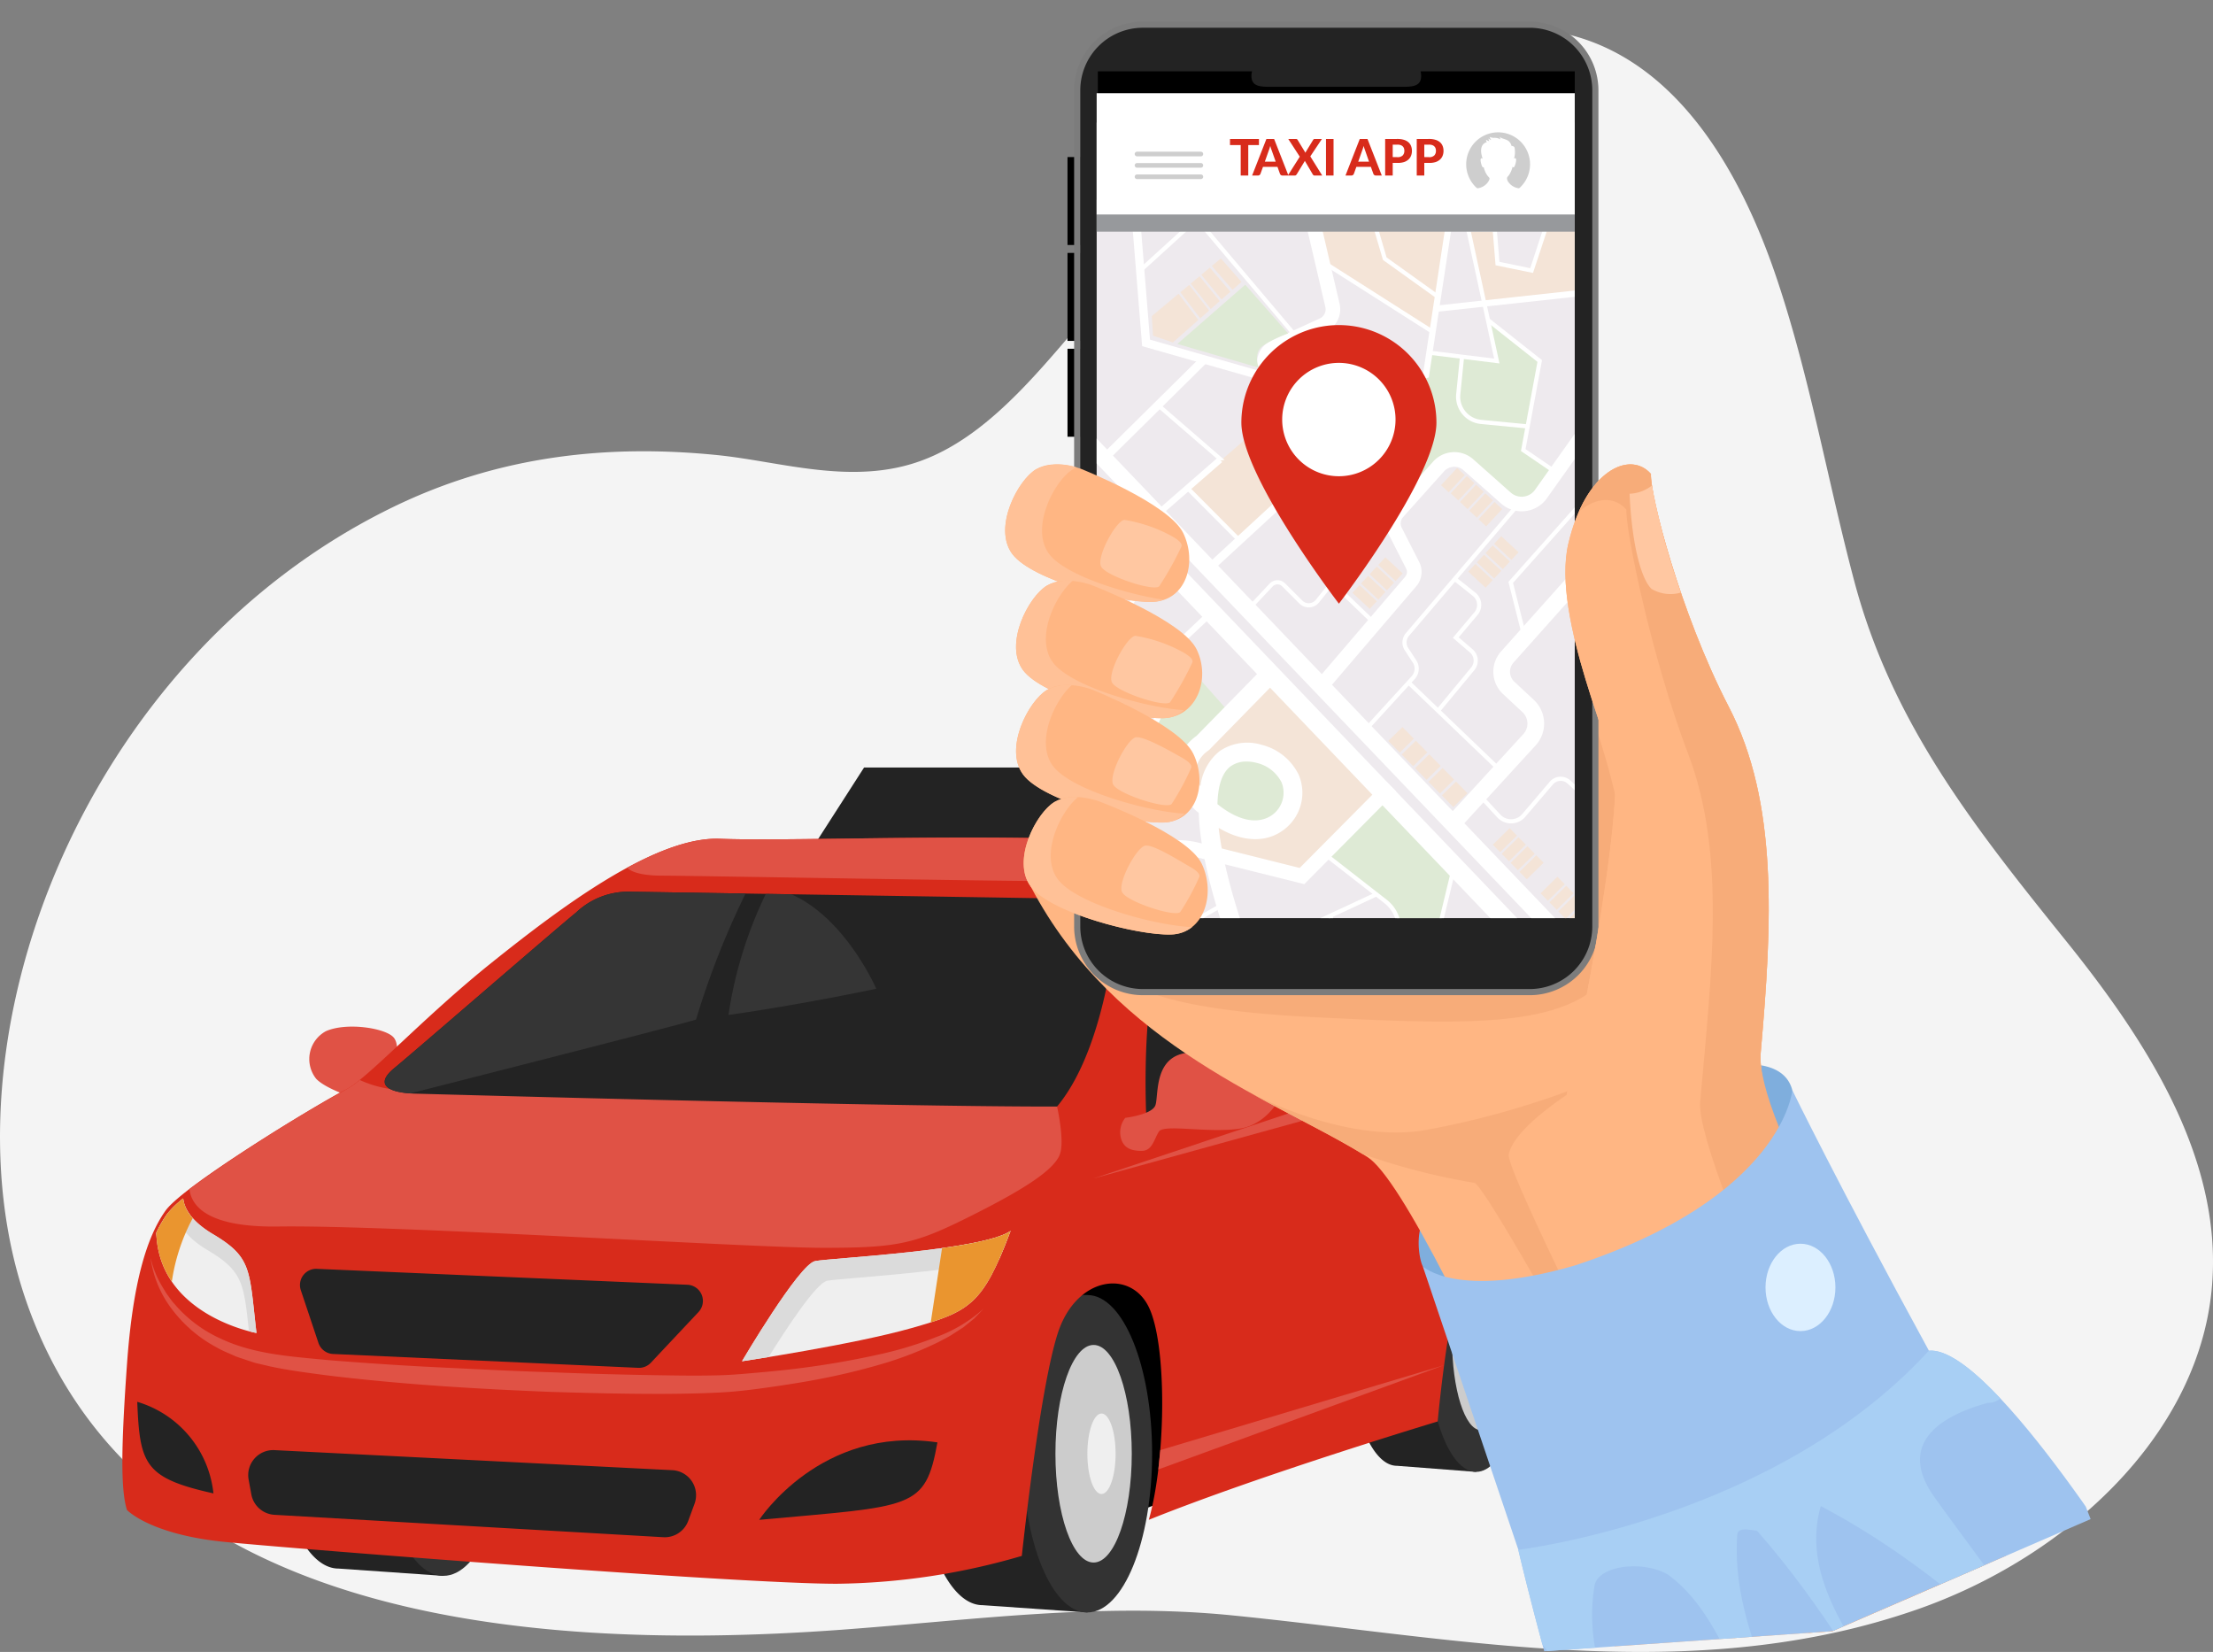 <svg xmlns="http://www.w3.org/2000/svg" xmlns:xlink="http://www.w3.org/1999/xlink" width="175.723" height="131.156" viewBox="0 0 175.723 131.156">
  <rect x="0" y="0" width="175.723" height="131.156" fill="#808080" stroke="none"/>
  <defs>
    <clipPath id="clip-path">
      <path id="Path_121271" data-name="Path 121271" d="M66.832,52.509,55.211,0,4.1.969l3.76,96.192,41.382,33.994L72.9,129.508l20.518-8.9Z" transform="translate(-4.437)" fill="none" stroke="#707070" stroke-width="1"/>
    </clipPath>
    <clipPath id="clip-path-2">
      <rect id="Rectangle_24980" data-name="Rectangle 24980" width="37.963" height="65.496" transform="translate(0 0)" fill="none"/>
    </clipPath>
    <clipPath id="clip-path-3">
      <rect id="Rectangle_25022" data-name="Rectangle 25022" width="37.963" height="63.162" transform="translate(0 0)" fill="none"/>
    </clipPath>
    <clipPath id="clip-path-5">
      <rect id="Rectangle_25025" data-name="Rectangle 25025" width="37.963" height="2.545" fill="none"/>
    </clipPath>
    <linearGradient id="linear-gradient" x1="2.208" y1="62.726" x2="2.2" y2="62.726" gradientUnits="objectBoundingBox">
      <stop offset="0" stop-color="#fff"/>
      <stop offset="1" stop-color="#97999c"/>
    </linearGradient>
  </defs>
  <g id="Group_219853" data-name="Group 219853" transform="translate(-982 -4496.735)">
    <path id="Path_121026" data-name="Path 121026" d="M297.67,1186.428c-15.853,3.481-32.058.22-47.938-1.36-10.455-1.04-20.535.375-31.016,1.144-26.641,1.954-56.2-1.485-64.721-26.109-7.1-20.519,4.379-50.969,29.115-63.017,8.556-4.168,17.268-4.991,25.767-4.135,5.1.514,10.795,2.472,16.293.409,5.8-2.174,10.091-8.214,14.01-12.563,5.836-6.478,12-13.267,19.823-17.644,17.953-10.043,28.628-.251,34.022,15.844,2.622,7.827,4.016,15.982,6.127,23.94,2.993,11.288,9.493,19.488,16.811,28.572,6.515,8.09,12.612,17.554,11.562,27.818-1.191,11.65-11.686,21.2-23.384,25.277a56.464,56.464,0,0,1-6.471,1.824" transform="translate(830.08 3439.916)" fill="#f4f4f4"/>
    <g id="Group_219852" data-name="Group 219852" transform="translate(991.718 4496.735)">
      <g id="Group_219850" data-name="Group 219850" transform="translate(0 60.935)">
        <path id="Path_121155" data-name="Path 121155" d="M377.48,335.119s.716-2.082,0-2.8-3.709-1.172-5.335-.456a2.517,2.517,0,0,0-.781,3.774c.781.846,3.383,1.691,4.1,1.822s2.017-2.342,2.017-2.342" transform="translate(-355.982 -310.929)" fill="#e05245"/>
        <path id="Path_121156" data-name="Path 121156" d="M164.285,387.329l31.9-12.1V360.781l-43.335,7.106Z" transform="translate(-84.136 -328.085)"/>
        <path id="Path_121157" data-name="Path 121157" d="M244.156,381.661h0a2.172,2.172,0,0,0-.58-.082c-2.839,0-5.14,5.641-5.14,12.6s2.3,12.6,5.14,12.6l8.325.579v-25.2Z" transform="translate(-175.276 -340.273)" fill="#232323"/>
        <path id="Path_121158" data-name="Path 121158" d="M236.3,395.577c0,6.958-2.3,12.6-5.14,12.6s-5.14-5.641-5.14-12.6,2.3-12.6,5.14-12.6,5.14,5.641,5.14,12.6" transform="translate(-154.534 -341.093)" fill="#333"/>
        <path id="Path_121159" data-name="Path 121159" d="M235.984,401.183c0,4.771-1.357,8.638-3.031,8.638s-3.031-3.867-3.031-8.638,1.357-8.638,3.031-8.638,3.031,3.867,3.031,8.638" transform="translate(-155.834 -346.699)" fill="#ccc"/>
        <path id="Path_121160" data-name="Path 121160" d="M235.262,408.889c0,1.764-.5,3.195-1.121,3.195s-1.121-1.43-1.121-3.195.5-3.195,1.121-3.195,1.121,1.43,1.121,3.195" transform="translate(-156.395 -354.404)" fill="#efefef"/>
        <path id="Path_121161" data-name="Path 121161" d="M367.684,374.643h0a2.172,2.172,0,0,0-.58-.082c-2.839,0-5.14,5.641-5.14,12.6s2.3,12.6,5.14,12.6l8.325.579v-25.2Z" transform="translate(-349.943 -336.16)" fill="#232323"/>
        <path id="Path_121162" data-name="Path 121162" d="M359.827,388.559c0,6.958-2.3,12.6-5.14,12.6s-5.14-5.641-5.14-12.6,2.3-12.6,5.14-12.6,5.14,5.641,5.14,12.6" transform="translate(-329.201 -336.98)" fill="#333"/>
        <path id="Path_121163" data-name="Path 121163" d="M359.512,394.165c0,4.771-1.357,8.638-3.031,8.638s-3.031-3.867-3.031-8.638,1.357-8.638,3.031-8.638,3.031,3.867,3.031,8.638" transform="translate(-330.501 -342.586)" fill="#ccc"/>
        <path id="Path_121164" data-name="Path 121164" d="M358.79,401.871c0,1.764-.5,3.195-1.121,3.195s-1.121-1.43-1.121-3.195.5-3.195,1.121-3.195,1.121,1.43,1.121,3.195" transform="translate(-331.062 -350.292)" fill="#efefef"/>
        <path id="Path_121165" data-name="Path 121165" d="M168.187,364.858h0a1.5,1.5,0,0,0-.438-.068c-2.147,0-3.886,4.72-3.886,10.543s1.74,10.542,3.886,10.542l6.295.484V365.274Z" transform="translate(-66.546 -330.434)" fill="#232323"/>
        <path id="Path_121166" data-name="Path 121166" d="M162.247,376.5c0,5.823-1.74,10.543-3.886,10.543s-3.886-4.72-3.886-10.543,1.74-10.543,3.886-10.543,3.886,4.72,3.886,10.543" transform="translate(-50.863 -331.12)" fill="#333"/>
        <path id="Path_121167" data-name="Path 121167" d="M162.009,381.194c0,3.992-1.026,7.229-2.292,7.229s-2.292-3.237-2.292-7.229,1.026-7.229,2.292-7.229,2.292,3.237,2.292,7.229" transform="translate(-51.846 -335.811)" fill="#ccc"/>
        <path id="Path_121168" data-name="Path 121168" d="M161.463,387.641c0,1.477-.38,2.674-.847,2.674s-.848-1.2-.848-2.674.38-2.673.848-2.673.847,1.2.847,2.673" transform="translate(-52.271 -342.259)" fill="#efefef"/>
        <path id="Path_121169" data-name="Path 121169" d="M229.555,288.438l4.262-6.637h20.2l1.2,6.637Z" transform="translate(-174.923 -281.801)" fill="#232323"/>
        <path id="Path_121170" data-name="Path 121170" d="M148.977,348.63s1.822,1.952,7.808,2.538,40.732,3.318,48.54,3.318a54.128,54.128,0,0,0,14.705-2.212s1.4-13.209,2.863-17.7,5.758-5.075,7.222-2.05,1.367,12.1,0,16.885c8.979-3.611,22.936-7.808,22.936-7.808s.976-10.833,2.733-14.445,3.855-2.635,4.246-.342,0,11.419,0,11.419l1.9-1.61s.488-18.739.488-20.789-8.491-6.539-8.491-6.539-6.832-8.491-10.736-10.834-8.491-2.83-19.422-3.123-22.546.2-27.719,0S183.268,300.9,177.9,305.2s-9.923,9.272-11.55,10.053-12.818,7.517-14.315,9.614-2.6,5.742-3.058,12.183-.52,9.955,0,11.582" transform="translate(-148.611 -289.679)" fill="#d82b1b"/>
        <path id="Path_121171" data-name="Path 121171" d="M245.268,297.682a15.638,15.638,0,0,1,8-.476c-3.5-1.284-8.178-1.636-16.788-1.867-10.932-.293-22.546.195-27.719,0-2.141-.081-4.7.86-7.346,2.293.307.374,1.278.635,2.759.635,2.342,0,26.206.439,31.72.439s6.832.147,9.37-1.025" transform="translate(-161.323 -289.679)" fill="#e05245"/>
        <path id="Path_121172" data-name="Path 121172" d="M312.48,347.693c.52-1.171-.374-4.652-.374-4.652l-51.484-.5a9.122,9.122,0,0,1-3.71-.814,6.324,6.324,0,0,1-1.1.765,121.185,121.185,0,0,0-12.42,7.895c.157,1.369,1.472,3.049,7.019,2.972,9.3-.13,37.348,1.692,43.335,1.692s7.288-.325,11.712-2.538,6.507-3.644,7.027-4.815" transform="translate(-238.067 -316.916)" fill="#e05245"/>
        <path id="Path_121173" data-name="Path 121173" d="M253.17,381.029s4.539-7.71,5.807-7.954,13.274-.83,15.519-2.392c-2.2,5.856-3.221,6.393-7.857,7.71s-13.469,2.635-13.469,2.635" transform="translate(-203.971 -333.887)" fill="#efefef"/>
        <path id="Path_121174" data-name="Path 121174" d="M259.937,374.637c1.055-.2,9.526-.643,13.644-1.682.29-.654.589-1.4.915-2.271-2.245,1.562-14.25,2.147-15.519,2.391s-5.807,7.954-5.807,7.954.83-.124,2.113-.333c1.433-2.3,3.794-5.894,4.654-6.059" transform="translate(-203.971 -333.888)" fill="#dbdbdb"/>
        <path id="Path_121175" data-name="Path 121175" d="M259.507,370.683c-.828.576-2.984,1.019-5.439,1.361l-.9,5.9c3.377-1.072,4.4-2.106,6.336-7.259" transform="translate(-188.982 -333.887)" fill="#ea952f"/>
        <path id="Path_121176" data-name="Path 121176" d="M398.668,365.686a9.944,9.944,0,0,0-.859,1.482c.185,6.579,7.952,7.969,7.952,7.969-.586-5.01-.325-5.986-3.448-7.841-1.841-1.093-2.3-2.152-2.372-2.837a7.562,7.562,0,0,0-1.272,1.228" transform="translate(-395.114 -330.24)" fill="#efefef"/>
        <path id="Path_121177" data-name="Path 121177" d="M398.226,366.942a7.561,7.561,0,0,1,1.272-1.228c.069.686.53,1.745,2.372,2.837,2.808,1.668,2.881,2.627,3.293,6.445.371.1.6.139.6.139-.586-5.01-.325-5.986-3.449-7.841-1.841-1.093-2.3-2.152-2.371-2.837a7.562,7.562,0,0,0-1.272,1.228,9.907,9.907,0,0,0-.859,1.482c0,.13.015.255.025.382.128-.215.258-.419.392-.607" transform="translate(-395.114 -330.24)" fill="#dbdbdb"/>
        <path id="Path_121178" data-name="Path 121178" d="M412.164,364.458a7.563,7.563,0,0,0-1.272,1.228,9.9,9.9,0,0,0-.859,1.482,7.109,7.109,0,0,0,1.231,3.886,15.319,15.319,0,0,1,1.661-5.036,2.8,2.8,0,0,1-.76-1.56" transform="translate(-407.337 -330.24)" fill="#ea952f"/>
        <path id="Path_121179" data-name="Path 121179" d="M313.517,377.948l29.421,1.263a1.286,1.286,0,0,1,.882,2.166l-3.788,4.03a1.287,1.287,0,0,1-1,.4l-24.23-1.1a1.287,1.287,0,0,1-1.161-.877l-1.4-4.189a1.287,1.287,0,0,1,1.275-1.694" transform="translate(-298.073 -338.144)" fill="#232323"/>
        <path id="Path_121180" data-name="Path 121180" d="M315.577,412.714l31.589,1.592a1.986,1.986,0,0,1,1.763,2.674l-.5,1.355a1.987,1.987,0,0,1-1.977,1.293l-30.874-1.778a1.985,1.985,0,0,1-1.84-1.627l-.214-1.169a1.986,1.986,0,0,1,2.054-2.34" transform="translate(-303.5 -358.517)" fill="#232323"/>
        <path id="Path_121181" data-name="Path 121181" d="M267.2,417.148s4.88-7.515,14.152-6.149c-.976,5.368-1.933,5.034-14.152,6.149" transform="translate(-216.633 -357.416)" fill="#232323"/>
        <path id="Path_121182" data-name="Path 121182" d="M412.112,410.725a8.518,8.518,0,0,0-6.051-7.271c.2,4.978.585,6.051,6.051,7.271" transform="translate(-404.881 -353.092)" fill="#232323"/>
        <path id="Path_121183" data-name="Path 121183" d="M202.352,308.41c-2.391,4.246-1.806,15.063-1.806,15.063l11.027-3.078a45.034,45.034,0,0,0-4.84-15.006,7.007,7.007,0,0,0-4.381,3.021" transform="translate(-119.237 -295.624)" fill="#232323"/>
        <path id="Path_121184" data-name="Path 121184" d="M188,316.889s-3.774-7.873-9.37-10.8a10.046,10.046,0,0,0-5.576-1.242c2.811,4.151,4.915,10.959,5.9,14.568Z" transform="translate(-84.305 -295.286)" fill="#232323"/>
        <path id="Path_121185" data-name="Path 121185" d="M251.753,305.613l38.975.618s-.521,11.219-4.88,16.443c-13.6.019-48.345-.957-50.883-1.022s-3.188-.846-1.757-2.017S245.9,308.7,247.654,307.272a6.039,6.039,0,0,1,4.1-1.659" transform="translate(-211.631 -295.755)" fill="#232323"/>
        <path id="Path_121187" data-name="Path 121187" d="M258.24,375.96a7.608,7.608,0,0,0,.811,2.052c.084.163.188.315.281.472a4.038,4.038,0,0,0,.3.455l.323.44.361.41a10.42,10.42,0,0,0,3.475,2.534c2.616,1.244,5.576,1.42,8.518,1.706,2.946.236,5.9.436,8.857.578s5.916.3,8.877.388q4.439.177,8.877.241c1.478.025,2.957.04,4.42,0,.726-.021,1.438-.067,2.182-.133s1.47-.126,2.2-.2a69.136,69.136,0,0,0,8.718-1.406,29.624,29.624,0,0,0,4.2-1.309,11.485,11.485,0,0,0,3.762-2.27l-.773.808-.874.707-.946.609c-.32.2-.659.358-.988.539a28.153,28.153,0,0,1-4.182,1.654c-1.435.432-2.889.8-4.353,1.109s-2.941.55-4.419.767-2.943.416-4.478.493c-1.5.075-2.993.1-4.483.108-2.98.005-5.953-.067-8.927-.159-5.944-.239-11.884-.594-17.805-1.319-1.481-.2-2.957-.381-4.438-.7l-1.113-.26c-.368-.1-.727-.236-1.09-.352-.181-.063-.363-.117-.541-.186l-.524-.234a8.358,8.358,0,0,1-1.03-.5,10.736,10.736,0,0,1-3.461-2.94,8.665,8.665,0,0,1-1.747-4.1" transform="translate(-255.987 -336.98)" fill="#e05245"/>
        <path id="Path_121188" data-name="Path 121188" d="M187.114,334.72,155,345.44l34.049-9.408c-.613-.45-1.277-.9-1.932-1.312" transform="translate(-77.878 -312.813)" fill="#e05245"/>
        <path id="Path_121189" data-name="Path 121189" d="M170.161,403.165,192.7,396.42,170.006,404.7Z" transform="translate(-87.746 -348.97)" fill="#e05245"/>
        <path id="Path_121190" data-name="Path 121190" d="M200.88,341.647s2.05-.241,2.375-.957-.26-4.294,3.091-4.229,6.442-.033,7.092,1.334-.976,4.36-3.513,4.717-5.986-.39-6.377.228-.52,1.529-1.367,1.529-1.4-.228-1.627-.944a1.831,1.831,0,0,1,.325-1.678" transform="translate(-121.245 -313.832)" fill="#e05245"/>
        <path id="Path_121191" data-name="Path 121191" d="M332.648,305.761l-9.362-.149a6.041,6.041,0,0,0-4.1,1.659c-1.757,1.432-13.013,11.192-14.445,12.363-1.338,1.095-.856,1.848,1.284,1.995,7.516-1.913,22.718-5.793,22.692-5.867a65.409,65.409,0,0,1,3.93-10" transform="translate(-283.164 -295.754)" fill="#353535"/>
        <path id="Path_121192" data-name="Path 121192" d="M278.928,315.652c5.921-.846,11.736-2.082,11.736-2.082s-2.42-5.6-6.746-7.5l-2.025-.032a33.22,33.22,0,0,0-2.966,9.618" transform="translate(-230.802 -296.002)" fill="#353535"/>
      </g>
      <g id="Mask_Group_2397" data-name="Mask Group 2397" transform="translate(67.308 0)" clip-path="url(#clip-path)">
        <g id="Group_219851" data-name="Group 219851" transform="translate(2.794 1.717)">
          <path id="Path_121193" data-name="Path 121193" d="M109.555,285.509s4.015-.758,4.715,1.962a10.3,10.3,0,0,1-3.447,9.841c-3.317,2.877-22.046,7.121-22.875,6.779a9.5,9.5,0,0,1-3.024-2.642c-.341-.674-.732-3.357.634-4.332s24-11.608,24-11.608" transform="translate(-51.769 -202.627)" fill="#7faedd"/>
          <path id="Path_121194" data-name="Path 121194" d="M61.6,186.491l23.707,4.8,1.611,34.1,25.222,52.034v21.429l-1.764,2.051H95.631C86.5,278.254,66.709,230.357,61.45,227.026c-6.9-4.373-20.046-8.658-26.733-21.469-.337-.645,26.886-19.066,26.886-19.066" transform="translate(-32.685 -136.878)" fill="#ffb683"/>
          <path id="Path_121195" data-name="Path 121195" d="M123.835,218.854s.975,2.439,14.632,3.122,21.753,1,24.484-4.768-2.244-20.137-3.219-21.585c-5.288,4.857-35.9,23.231-35.9,23.231" transform="translate(-114.189 -142.948)" fill="#f7ac79"/>
          <path id="Path_121196" data-name="Path 121196" d="M57.222,291.268c.46.246,7.661,4.017,13.89,2.937a68.134,68.134,0,0,0,12.16-3.414s-5.169,3.122-5.56,5.365,31.926,64.476,31.926,64.476-33-61.843-34.658-62.233a52.946,52.946,0,0,1-8.885-2.294c-2.43-1.49-5.554-2.99-8.875-4.837" transform="translate(-37.729 -206.203)" fill="#f7ac79"/>
          <rect id="Rectangle_24974" data-name="Rectangle 24974" width="41.144" height="76.807" rx="5" transform="translate(5.716 0.244)" fill="#232323"/>
          <rect id="Rectangle_24975" data-name="Rectangle 24975" width="1.014" height="6.985" transform="translate(4.945 10.75)"/>
          <rect id="Rectangle_24976" data-name="Rectangle 24976" width="1.014" height="6.985" transform="translate(4.945 18.362)"/>
          <rect id="Rectangle_24977" data-name="Rectangle 24977" width="1.014" height="6.985" transform="translate(4.945 25.974)"/>
          <path id="Path_121197" data-name="Path 121197" d="M136.649,115.833H167.38a5.456,5.456,0,0,0,5.45-5.45V43.988a5.457,5.457,0,0,0-5.45-5.45H136.649a5.457,5.457,0,0,0-5.451,5.45v66.394a5.456,5.456,0,0,0,5.451,5.45M167.38,39.026a4.968,4.968,0,0,1,4.963,4.963v66.394a4.967,4.967,0,0,1-4.963,4.962H136.649a4.967,4.967,0,0,1-4.962-4.962V43.988a4.968,4.968,0,0,1,4.962-4.963Z" transform="translate(-125.727 -38.538)" fill="#7c7c7c"/>
          <path id="Path_121198" data-name="Path 121198" d="M149.051,50.314a1.468,1.468,0,0,0-.047.364c0,.813.658.863,1.471.863h10.535c.811,0,1.47-.051,1.47-.863a1.5,1.5,0,0,0-.046-.364h12.244v67.069h-37.87V50.314Z" transform="translate(-129.454 -46.365)"/>
          <g id="Group_219840" data-name="Group 219840" transform="translate(7.26 5.683)" clip-path="url(#clip-path-2)">
            <rect id="Rectangle_24979" data-name="Rectangle 24979" width="37.963" height="63.162" transform="translate(0 2.334)" fill="#eeeaee"/>
          </g>
          <g id="Group_219842" data-name="Group 219842" transform="translate(7.26 8.017)" clip-path="url(#clip-path-3)">
            <path id="Path_121199" data-name="Path 121199" d="M144.379,77.879V86.3l-7.709.746-1.161-5.885,2.1.042.287,2.652,2.513.4,2.158-6.032Z" transform="translate(-105.98 -72.704)" fill="#f4e4d7"/>
            <path id="Path_121200" data-name="Path 121200" d="M183.229,202.927s-1.844-1.672-1.761-2.915,3.564-4.29,3.564-4.29l3.4-3.584,8.98,9.422-6.631,6.824-7.212-1.569Z" transform="translate(-174.422 -148.648)" fill="#f4e4d7"/>
            <path id="Path_121201" data-name="Path 121201" d="M203.453,215.95s-.124-2.487.8-3.191,2.808-1.43,3.968-.767,2.8,2.2,1.658,4.124-3.253,1.824-4.87.995-1.554-1.161-1.554-1.161" transform="translate(-194.646 -161.671)" fill="#deead5"/>
            <path id="Path_121202" data-name="Path 121202" d="M225.9,192.167l-4.559-5.139s-1.636,1.275-1.492,1.879.635,2.858.332,3.418a13.53,13.53,0,0,1-1.8,1.9l.448,2.911.331,2.293Z" transform="translate(-215.29 -145.252)" fill="#deead5"/>
            <path id="Path_121203" data-name="Path 121203" d="M175.528,226.121l-1.575,6.5-2.037.386a21.678,21.678,0,0,0-1.522-3.525c-.52-.644-5.221-4.159-5.221-4.159l5.03-5.09Z" transform="translate(-147.076 -167.324)" fill="#deead5"/>
            <path id="Path_121204" data-name="Path 121204" d="M211.251,131.926,204.6,137.7l4.074,4.081,3.884-3.659a5.881,5.881,0,0,1-.456-1.761c-.042-.829-.85-4.435-.85-4.435" transform="translate(-197.326 -108.627)" fill="#f4e4d7"/>
            <path id="Path_121205" data-name="Path 121205" d="M150.956,112.241l-2.616-.377-.2,1.754-6.984,1.872s2.048,1.879,2.266,2.148.466.808-.2,1.057a11.354,11.354,0,0,1-1.1.358l5.285,3.4a18.94,18.94,0,0,1,2.176-1.917c.456-.207,1.281-.29,3.312,1.72s3.226,1.939,3.91,1.322a13.11,13.11,0,0,0,1.628-2.163l-2.6-1.894,1.3-6.89-4.072-3.233.642,3.129Z" transform="translate(-121.938 -93.656)" fill="#deead5"/>
            <path id="Path_121206" data-name="Path 121206" d="M165.357,76.5l1.519,6.285,8.741,5.609,1.718-11.437Z" transform="translate(-148.945 -71.787)" fill="#f4e4d7"/>
            <path id="Path_121207" data-name="Path 121207" d="M172.48,177.33l1.013-.92-40.837-42.716-1.013.92Z" transform="translate(-133.798 -109.803)" fill="#fff"/>
            <path id="Path_121208" data-name="Path 121208" d="M176.089,181.363l1.1-1.076-42.548-44.506-1.1,1.076Z" transform="translate(-138.126 -111.19)" fill="#fff"/>
            <path id="Path_121209" data-name="Path 121209" d="M130.131,86.751l3.879-1.773a.8.8,0,0,0,.446-.908L131.92,73.21l1.13-.264,2.535,10.859a1.965,1.965,0,0,1-1.094,2.227l-3.879,1.773a.72.72,0,0,0-.41.766l1.481,9.287a.891.891,0,0,0,.834.747L140.63,99l2.387-2.665a2.261,2.261,0,0,1,3.176-.184L149.18,98.8a1.3,1.3,0,0,0,1.923-.221l4.816-6.784.946.672-4.817,6.784a2.46,2.46,0,0,1-3.638.417l-2.987-2.645a1.1,1.1,0,0,0-1.542.089l-3.258,3.639a.743.743,0,0,0-.108.828l1.391,2.729a1.739,1.739,0,0,1-.229,1.925l-7.038,8.223-.882-.754,7.038-8.223a.581.581,0,0,0,.076-.644l-1.391-2.729a1.912,1.912,0,0,1,.164-1.989l-7.184-.349a2.056,2.056,0,0,1-1.923-1.723l-1.481-9.287a1.883,1.883,0,0,1,1.074-2" transform="translate(-116.296 -69.425)" fill="#fff"/>
            <path id="Path_121210" data-name="Path 121210" d="M164.333,94.432a.561.561,0,0,0-.08-.3l11.754-2.991,2.338-15.379.492.075-2.387,15.7L164.326,94.63c0-.063.007-.129.007-.2" transform="translate(-150.077 -71.299)" fill="#fff"/>
            <path id="Path_121211" data-name="Path 121211" d="M225.054,141.554a.58.58,0,0,0,.279.417l-4.735,4.12-.326-.375Z" transform="translate(-215.358 -115.027)" fill="#fff"/>
            <path id="Path_121212" data-name="Path 121212" d="M174.848,86.665l.193-.27-4.173-2.989-1.625-5.527-.318.094,1.658,5.636Z" transform="translate(-147.848 -72.704)" fill="#fff"/>
            <path id="Path_121213" data-name="Path 121213" d="M145.713,91.813l-2.272-10.472h1.741l.219,2.68,2.974.607,2.2-6.66-.315-.1-2.109,6.381-2.442-.5-.223-2.736H143.03l2.26,10.417-5.12-.633-.041.329Z" transform="translate(-113.727 -72.693)" fill="#fff"/>
            <path id="Path_121214" data-name="Path 121214" d="M146.353,121.177l.186-.274-2.527-1.721,1.307-7.065-4.192-3.313-.206.26,4.035,3.189-1.31,7.081Z" transform="translate(-109.955 -93.259)" fill="#fff"/>
            <path id="Path_121215" data-name="Path 121215" d="M153.586,123.537l.032-.33-3.705-.359a1.841,1.841,0,0,1-1.655-2.015l.3-2.981-.33-.033-.3,2.981a2.174,2.174,0,0,0,1.953,2.378Z" transform="translate(-119.38 -99.251)" fill="#fff"/>
            <path id="Path_121216" data-name="Path 121216" d="M184.985,135.35l2.447-2.136-1.071-1.063a.51.51,0,0,1,.235-.856l2.566-.64a.747.747,0,0,0,.348-1.253l-2.287-2.294-.235.234,2.287,2.294a.416.416,0,0,1-.193.7l-2.566.64a.841.841,0,0,0-.389,1.413l.819.812-2.178,1.9Z" transform="translate(-167.847 -105.425)" fill="#fff"/>
            <rect id="Rectangle_24981" data-name="Rectangle 24981" width="10.386" height="0.332" transform="translate(26.585 16.745) rotate(-147.515)" fill="#fff"/>
            <rect id="Rectangle_24982" data-name="Rectangle 24982" width="6.533" height="0.331" transform="matrix(-0.834, -0.552, 0.552, -0.834, 25.594, 29.073)" fill="#fff"/>
            <rect id="Rectangle_24983" data-name="Rectangle 24983" width="0.497" height="12.284" transform="matrix(-0.108, -0.994, 0.994, -0.108, 26.979, 15.025)" fill="#fff"/>
            <rect id="Rectangle_24984" data-name="Rectangle 24984" width="0.663" height="8.422" transform="translate(9.395 35.402) rotate(-132.626)" fill="#fff"/>
            <path id="Path_121217" data-name="Path 121217" d="M220.316,93.285l.182-.638-9.347-2.67-.976-12.039-.661.054,1.013,12.5Z" transform="translate(-206.915 -72.744)" fill="#fff"/>
            <rect id="Rectangle_24985" data-name="Rectangle 24985" width="0.663" height="10.671" transform="matrix(-0.703, -0.711, 0.711, -0.703, 1.059, 26.665)" fill="#fff"/>
            <path id="Path_121218" data-name="Path 121218" d="M224.711,133.507l.417-.065-5.176-4.484-.217.251Z" transform="translate(-214.973 -106.655)" fill="#fff"/>
            <rect id="Rectangle_24986" data-name="Rectangle 24986" width="5.848" height="0.331" transform="matrix(-0.705, -0.709, 0.709, -0.705, 11.22, 33.281)" fill="#fff"/>
            <path id="Path_121219" data-name="Path 121219" d="M193.644,174.347l.23-.239-2.831-2.717a.859.859,0,0,0-1.264.082l-.7.876a.721.721,0,0,1-1.072.059l-1.365-1.365a.838.838,0,0,0-.62-.251.851.851,0,0,0-.612.27l-1.582,1.684.241.227,1.582-1.684a.524.524,0,0,1,.376-.166.5.5,0,0,1,.381.154l1.365,1.365a1.053,1.053,0,0,0,1.566-.086l.7-.876a.526.526,0,0,1,.775-.05Z" transform="translate(-171.678 -134.46)" fill="#fff"/>
            <path id="Path_121220" data-name="Path 121220" d="M136.307,178.521a1.237,1.237,0,0,0-.069-1.735l-1.558-1.452a2.418,2.418,0,0,1-.154-3.361l7.078-7.928.99.883-7.078,7.928a1.085,1.085,0,0,0,.069,1.507l1.558,1.452a2.567,2.567,0,0,1,.143,3.6L131.2,186.06l-.979-.9Z" transform="translate(-102.423 -129.976)" fill="#fff"/>
            <path id="Path_121221" data-name="Path 121221" d="M135.916,162.949l.322-.081-1.084-4.3,5.578-6.264-.248-.221-5.695,6.4Z" transform="translate(-102.092 -122.023)" fill="#fff"/>
            <path id="Path_121222" data-name="Path 121222" d="M149.946,170.378l3.644-3.987a1.212,1.212,0,0,0,.12-1.483l-.639-.977a.81.81,0,0,1,.061-.963l8.839-10.38-.252-.215-8.839,10.38a1.144,1.144,0,0,0-.086,1.36l.639.977a.881.881,0,0,1-.087,1.077l-3.644,3.987Z" transform="translate(-128.33 -122.218)" fill="#fff"/>
            <rect id="Rectangle_24987" data-name="Rectangle 24987" width="10.143" height="0.332" transform="matrix(-0.722, -0.692, 0.692, -0.722, 31.982, 51.598)" fill="#fff"/>
            <path id="Path_121223" data-name="Path 121223" d="M159.207,180.8l2.762-3.338a1.186,1.186,0,0,0-.141-1.648l-1.108-.95,1.5-1.775a1.247,1.247,0,0,0-.179-1.781l-1.527-1.213-.207.26,1.528,1.213a.916.916,0,0,1,.131,1.308l-1.708,2.026,1.357,1.164a.853.853,0,0,1,.1,1.185l-2.762,3.338Z" transform="translate(-131.974 -133.996)" fill="#fff"/>
            <rect id="Rectangle_24988" data-name="Rectangle 24988" width="0.331" height="10.267" transform="matrix(-0.673, -0.74, 0.74, -0.673, 3.569, 11.867)" fill="#fff"/>
            <rect id="Rectangle_24989" data-name="Rectangle 24989" width="12.275" height="0.332" transform="matrix(-0.645, -0.764, 0.764, -0.645, 15.748, 17.138)" fill="#fff"/>
            <path id="Path_121224" data-name="Path 121224" d="M134.679,221.021h.031a1.492,1.492,0,0,0,1.1-.524L138,217.928a.808.808,0,0,1,1.164-.07l1.949,1.8.225-.244-1.949-1.8a1.14,1.14,0,0,0-1.642.1l-2.188,2.569a1.159,1.159,0,0,1-1.733.036l-1.563-1.687-.243.225,1.564,1.687a1.492,1.492,0,0,0,1.094.478" transform="translate(-101.772 -165.381)" fill="#fff"/>
            <path id="Path_121225" data-name="Path 121225" d="M201.291,199.326a3.716,3.716,0,0,1,1.569-2.723l5.457-5.573c.009,0,.015.011.024.015a1.129,1.129,0,0,1,.322.224h0c.013.013.025.027.038.041s.049.049.072.076l.027.034a2.185,2.185,0,0,1,.141.193c.012.018.024.035.035.053s.036.061.054.092.021.035.032.053h0c.071.128.137.26.2.391l-5.383,5.5-.125.1a2.285,2.285,0,0,0-.969,1.585,2.135,2.135,0,0,0,.383,1.223,4.207,4.207,0,0,1,1.519-2.791,3.9,3.9,0,0,1,3.326-.511,4.475,4.475,0,0,1,2.968,2.4,3.662,3.662,0,0,1-1.126,4.3c-1.393,1.1-3.307,1.051-5.236-.1.526,4.7,3,11.178,4.314,14.1l.17.378-1.361.61-.17-.378c-.179-.4-4.357-9.782-4.534-15.9a4.469,4.469,0,0,1-1.743-3.394m8.326.989a2.976,2.976,0,0,0-1.987-1.565,3.119,3.119,0,0,0-.794-.107,2.123,2.123,0,0,0-1.269.378c-.663.487-1.015,1.5-1.049,3.006l.142.111c2.357,1.81,3.769,1.091,4.266.7a2.182,2.182,0,0,0,.69-2.521" transform="translate(-194.93 -147.913)" fill="#fff"/>
            <path id="Path_121226" data-name="Path 121226" d="M182.581,224.767a6.934,6.934,0,0,1,6.255-1.514l8,2,6.84-6.893.824.818-7.3,7.362-8.64-2.16a5.774,5.774,0,0,0-5.208,1.261l-3.494,3.065-.765-.872Z" transform="translate(-180.714 -166.077)" fill="#fff"/>
            <path id="Path_121227" data-name="Path 121227" d="M179.193,246.893l.309-.119-2.541-6.578a2.936,2.936,0,0,0-.936-1.26l-4.87-3.792-.2.262,4.87,3.792a2.607,2.607,0,0,1,.83,1.117Z" transform="translate(-152.989 -177.234)" fill="#fff"/>
            <path id="Path_121228" data-name="Path 121228" d="M221.7,190.973l5.045-4.3a1.783,1.783,0,0,0,.589-1.726l-.4-1.914a1.668,1.668,0,0,1,.485-1.546l4.389-4.141-.341-.361-4.389,4.141a2.167,2.167,0,0,0-.63,2.009l.4,1.914a1.288,1.288,0,0,1-.426,1.245l-5.045,4.3Z" transform="translate(-222.201 -138.577)" fill="#fff"/>
            <path id="Path_121229" data-name="Path 121229" d="M238.008,217.632l4.379-3.809-.8-5.412-.328.049.775,5.232-4.242,3.69Z" transform="translate(-238.286 -159.465)" fill="#fff"/>
            <path id="Path_121230" data-name="Path 121230" d="M239.382,165.666l.246-.222L236.515,162l1.437-2.363-5-5.442-.244.224,4.834,5.259-1.436,2.361Z" transform="translate(-233.823 -123.426)" fill="#fff"/>
            <path id="Path_121231" data-name="Path 121231" d="M184.247,253.649l.327-.053-.645-3.957a2.033,2.033,0,0,1,1.145-2.162l5.289-2.462-.14-.3-5.289,2.462a2.366,2.366,0,0,0-1.332,2.516Z" transform="translate(-168.082 -183.595)" fill="#fff"/>
            <path id="Path_121232" data-name="Path 121232" d="M219.55,252.618l2.022-2.033a1.147,1.147,0,0,1,1.029-.319l3.879.737a1.465,1.465,0,0,0,1.739-1.44v-1.152l2.256-1.292-.165-.288-2.422,1.388v1.344a1.134,1.134,0,0,1-1.346,1.114l-3.878-.737a1.478,1.478,0,0,0-1.326.41l-2.022,2.033Z" transform="translate(-220.178 -185.001)" fill="#fff"/>
            <path id="Path_121233" data-name="Path 121233" d="M157.6,260.113l.251-.216-4.248-4.935-4.936.93.061.326,4.748-.895Z" transform="translate(-123.867 -190.405)" fill="#fff"/>
            <rect id="Rectangle_24990" data-name="Rectangle 24990" width="8.164" height="0.332" transform="translate(20.939 70.784) rotate(-108.214)" fill="#fff"/>
            <rect id="Rectangle_24991" data-name="Rectangle 24991" width="0.332" height="6.905" transform="translate(27.059 65.299) rotate(-166.46)" fill="#fff"/>
            <path id="Path_121234" data-name="Path 121234" d="M213.46,104.7l-3.412-3.875-5.388,4.7,6.451,1.879s-.428-1.121.276-1.686a8.392,8.392,0,0,1,2.072-1.022" transform="translate(-198.25 -87.953)" fill="#deead5"/>
            <path id="Path_121235" data-name="Path 121235" d="M216.443,94.6l1.637,1.865-.712.628L215.722,95.2Z" transform="translate(-206.579 -83.818)" fill="#f4e4d7"/>
            <path id="Path_121236" data-name="Path 121236" d="M218.353,97.347l.682-.568,1.63,1.913-.7.619Z" transform="translate(-210.046 -85.266)" fill="#f4e4d7"/>
            <path id="Path_121237" data-name="Path 121237" d="M221.567,98.816l1.606,1.974-.715.63-1.59-2.022Z" transform="translate(-213.398 -86.62)" fill="#f4e4d7"/>
            <path id="Path_121238" data-name="Path 121238" d="M228.064,102.959l1.574,2.083-2.026,1.787-1.575-.539-.1-1.554Z" transform="translate(-221.56 -89.373)" fill="#f4e4d7"/>
            <path id="Path_121239" data-name="Path 121239" d="M224.1,100.872l1.585,2.032-.71.626-1.576-2.074Z" transform="translate(-216.753 -87.986)" fill="#f4e4d7"/>
            <rect id="Rectangle_24992" data-name="Rectangle 24992" width="0.829" height="1.875" transform="translate(30.925 32.054) rotate(-137)" fill="#f4e4d7"/>
            <rect id="Rectangle_24993" data-name="Rectangle 24993" width="0.829" height="1.875" transform="translate(30.19 31.369) rotate(-137)" fill="#f4e4d7"/>
            <rect id="Rectangle_24994" data-name="Rectangle 24994" width="0.829" height="1.875" transform="translate(29.454 30.683) rotate(-137)" fill="#f4e4d7"/>
            <rect id="Rectangle_24995" data-name="Rectangle 24995" width="0.829" height="1.875" transform="translate(28.719 29.997) rotate(-137)" fill="#f4e4d7"/>
            <rect id="Rectangle_24996" data-name="Rectangle 24996" width="0.829" height="1.875" transform="translate(27.952 29.354) rotate(-137)" fill="#f4e4d7"/>
            <rect id="Rectangle_24997" data-name="Rectangle 24997" width="1.875" height="0.829" transform="matrix(-0.733, -0.681, 0.681, -0.733, 21.682, 38.607)" fill="#f4e4d7"/>
            <rect id="Rectangle_24998" data-name="Rectangle 24998" width="1.875" height="0.829" transform="matrix(-0.733, -0.681, 0.681, -0.733, 22.366, 37.87)" fill="#f4e4d7"/>
            <rect id="Rectangle_24999" data-name="Rectangle 24999" width="1.875" height="0.829" transform="matrix(-0.733, -0.681, 0.681, -0.733, 23.05, 37.133)" fill="#f4e4d7"/>
            <rect id="Rectangle_25000" data-name="Rectangle 25000" width="1.875" height="0.829" transform="matrix(-0.733, -0.681, 0.681, -0.733, 23.735, 36.397)" fill="#f4e4d7"/>
            <rect id="Rectangle_25001" data-name="Rectangle 25001" width="1.875" height="0.829" transform="translate(-0.123 50.448) rotate(-130.488)" fill="#f4e4d7"/>
            <rect id="Rectangle_25002" data-name="Rectangle 25002" width="1.875" height="0.829" transform="translate(0.642 49.795) rotate(-130.488)" fill="#f4e4d7"/>
            <rect id="Rectangle_25003" data-name="Rectangle 25003" width="1.875" height="0.829" transform="translate(1.407 49.142) rotate(-130.488)" fill="#f4e4d7"/>
            <rect id="Rectangle_25004" data-name="Rectangle 25004" width="1.875" height="0.829" transform="translate(2.172 48.49) rotate(-130.488)" fill="#f4e4d7"/>
            <rect id="Rectangle_25005" data-name="Rectangle 25005" width="1.875" height="0.829" transform="matrix(-0.733, -0.681, 0.681, -0.733, 30.882, 36.928)" fill="#f4e4d7"/>
            <rect id="Rectangle_25006" data-name="Rectangle 25006" width="1.875" height="0.829" transform="matrix(-0.733, -0.681, 0.681, -0.733, 31.567, 36.192)" fill="#f4e4d7"/>
            <rect id="Rectangle_25007" data-name="Rectangle 25007" width="1.875" height="0.829" transform="matrix(-0.733, -0.681, 0.681, -0.733, 32.251, 35.455)" fill="#f4e4d7"/>
            <rect id="Rectangle_25008" data-name="Rectangle 25008" width="1.875" height="0.829" transform="matrix(-0.733, -0.681, 0.681, -0.733, 32.936, 34.718)" fill="#f4e4d7"/>
            <rect id="Rectangle_25009" data-name="Rectangle 25009" width="0.829" height="1.875" transform="translate(37.943 63.932) rotate(-134.509)" fill="#f4e4d7"/>
            <rect id="Rectangle_25010" data-name="Rectangle 25010" width="0.829" height="1.875" transform="translate(37.238 63.215) rotate(-134.509)" fill="#f4e4d7"/>
            <rect id="Rectangle_25011" data-name="Rectangle 25011" width="0.829" height="1.875" transform="translate(36.534 62.498) rotate(-134.509)" fill="#f4e4d7"/>
            <rect id="Rectangle_25012" data-name="Rectangle 25012" width="0.829" height="1.875" transform="translate(35.829 61.781) rotate(-134.509)" fill="#f4e4d7"/>
            <rect id="Rectangle_25013" data-name="Rectangle 25013" width="0.829" height="1.875" transform="translate(34.153 60.076) rotate(-134.509)" fill="#f4e4d7"/>
            <rect id="Rectangle_25014" data-name="Rectangle 25014" width="0.829" height="1.875" transform="translate(33.448 59.359) rotate(-134.509)" fill="#f4e4d7"/>
            <rect id="Rectangle_25015" data-name="Rectangle 25015" width="0.829" height="1.875" transform="translate(32.743 58.642) rotate(-134.509)" fill="#f4e4d7"/>
            <rect id="Rectangle_25016" data-name="Rectangle 25016" width="0.829" height="1.875" transform="translate(32.039 57.924) rotate(-134.509)" fill="#f4e4d7"/>
            <rect id="Rectangle_25017" data-name="Rectangle 25017" width="1.299" height="1.574" transform="translate(28.321 54.345) rotate(-134.435)" fill="#f4e4d7"/>
            <rect id="Rectangle_25018" data-name="Rectangle 25018" width="1.299" height="1.574" transform="translate(27.257 53.263) rotate(-134.435)" fill="#f4e4d7"/>
            <rect id="Rectangle_25019" data-name="Rectangle 25019" width="1.299" height="1.574" transform="translate(26.194 52.181) rotate(-134.435)" fill="#f4e4d7"/>
            <rect id="Rectangle_25020" data-name="Rectangle 25020" width="1.299" height="1.574" transform="translate(25.131 51.1) rotate(-134.435)" fill="#f4e4d7"/>
            <rect id="Rectangle_25021" data-name="Rectangle 25021" width="1.299" height="1.574" transform="translate(24.067 50.018) rotate(-134.435)" fill="#f4e4d7"/>
          </g>
          <g id="Group_219849" data-name="Group 219849" transform="translate(7.26 5.683)" clip-path="url(#clip-path-2)">
            <g id="Group_219848" data-name="Group 219848" transform="translate(0 8.447)" style="mix-blend-mode: multiply;isolation: isolate">
              <g id="Group_219847" data-name="Group 219847">
                <g id="Group_219846" data-name="Group 219846" clip-path="url(#clip-path-5)">
                  <g id="Group_219845" data-name="Group 219845" transform="translate(0 0)">
                    <g id="Group_219844" data-name="Group 219844" clip-path="url(#clip-path-5)">
                      <rect id="Rectangle_25023" data-name="Rectangle 25023" width="37.963" height="2.545" transform="translate(0)" fill="url(#linear-gradient)"/>
                    </g>
                  </g>
                </g>
              </g>
            </g>
            <rect id="Rectangle_25026" data-name="Rectangle 25026" width="37.963" height="9.861" transform="translate(0 -0.232)" fill="#fff"/>
          </g>
          <path id="Path_121240" data-name="Path 121240" d="M147.395,67.284a2.535,2.535,0,1,0,2.534-2.534,2.535,2.535,0,0,0-2.534,2.534" transform="translate(-110.792 -55.96)" fill="#cecece"/>
          <path id="Path_121241" data-name="Path 121241" d="M151.33,67.872c-.086.881.266,2,1.207,2,.825,0,1.22-.917,1.22-1.743,0-1.025-.839-1.809-1.721-1.374a1.382,1.382,0,0,0-.706,1.114" transform="translate(-113.4 -57.213)" fill="#fff"/>
          <rect id="Rectangle_25028" data-name="Rectangle 25028" width="1.39" height="1.135" transform="translate(38.456 12.205)" fill="#fff"/>
          <path id="Path_121242" data-name="Path 121242" d="M145.417,77.53c-.021-.036-.044-.071-.064-.107a2.366,2.366,0,0,1,1.64-.849,1.2,1.2,0,0,0,.9-.707h1.058v0h.313a1.2,1.2,0,0,0,.9.707,2.37,2.37,0,0,1,1.636.844c-.021.037-.043.073-.065.109Z" transform="translate(-109.434 -63.349)" fill="#fff"/>
          <path id="Path_121243" data-name="Path 121243" d="M150.685,68.04a.242.242,0,0,1,.382.06,1.883,1.883,0,0,1-.041.886c.058-.064.176-.069.168.11s-.108.547-.189.567a.13.13,0,0,1-.13-.044Z" transform="translate(-110.625 -58.102)" fill="#fff"/>
          <path id="Path_121244" data-name="Path 121244" d="M158.1,68.169a.242.242,0,0,0-.237.1,1.731,1.731,0,0,0-.1.851c-.058-.064-.176-.069-.168.11s.108.547.189.567a.13.13,0,0,0,.13-.044Z" transform="translate(-119.851 -58.23)" fill="#fff"/>
          <path id="Path_121245" data-name="Path 121245" d="M154.2,66.57a.681.681,0,0,0-.324-.479c-.272-.129-.55-.164-.6-.274a.514.514,0,0,0,.035.2.9.9,0,0,0-.457-.121.7.7,0,0,1-.382-.075s.023.209.145.249a.49.49,0,0,1-.255-.116.982.982,0,0,0,.069.209.68.68,0,0,1-.249-.11.184.184,0,0,0,.069.179c-.209.046-.7.312-.35,1.291.445.237,2.3-.949,2.3-.949" transform="translate(-113.994 -56.67)" fill="#fff"/>
          <path id="Path_121246" data-name="Path 121246" d="M224.978,69.7h5.069a.184.184,0,1,0,0-.368h-5.069a.184.184,0,0,0,0,.368" transform="translate(-214.512 -59.005)" fill="#cecece"/>
          <path id="Path_121247" data-name="Path 121247" d="M224.978,72.393h5.069a.184.184,0,1,0,0-.368h-5.069a.184.184,0,0,0,0,.368" transform="translate(-214.512 -60.796)" fill="#cecece"/>
          <path id="Path_121248" data-name="Path 121248" d="M224.978,75.088h5.069a.184.184,0,1,0,0-.368h-5.069a.184.184,0,0,0,0,.368" transform="translate(-214.512 -62.587)" fill="#cecece"/>
          <path id="Path_121272" data-name="Path 121272" d="M2.358-2.418H1.51V0h-.6V-2.418H.06V-2.9h2.3ZM3.688-1.1,3.374-1.99q-.028-.07-.059-.164t-.059-.2q-.028.112-.059.207t-.059.165L2.826-1.1ZM4.7,0H4.23A.205.205,0,0,1,4.1-.037.224.224,0,0,1,4.03-.132l-.2-.554H2.678l-.2.554a.228.228,0,0,1-.07.091A.192.192,0,0,1,2.286,0h-.47L2.95-2.9h.614ZM7.382,0h-.6a.149.149,0,0,1-.1-.03A.236.236,0,0,1,6.626-.1L6-1.168l-.019.043a.242.242,0,0,1-.021.039l-.6.986A.374.374,0,0,1,5.3-.031.129.129,0,0,1,5.212,0h-.56L5.6-1.494,4.688-2.9h.6a.184.184,0,0,1,.088.016.145.145,0,0,1,.05.052L6.05-1.808q.01-.024.022-.049A.559.559,0,0,1,6.1-1.908l.56-.916a.178.178,0,0,1,.053-.059A.127.127,0,0,1,6.784-2.9h.574L6.436-1.52Zm.9,0h-.6V-2.9h.6ZM11.1-1.1,10.79-1.99q-.028-.07-.059-.164t-.059-.2q-.028.112-.059.207t-.059.165l-.312.884ZM12.112,0h-.466a.205.205,0,0,1-.127-.037.224.224,0,0,1-.073-.095l-.2-.554H10.094l-.2.554a.228.228,0,0,1-.07.091A.192.192,0,0,1,9.7,0h-.47l1.134-2.9h.614ZM13.36-1.458a.551.551,0,0,0,.413-.136.514.514,0,0,0,.131-.372.563.563,0,0,0-.033-.2.393.393,0,0,0-.1-.152.451.451,0,0,0-.169-.1.768.768,0,0,0-.242-.034h-.38v.988Zm0-1.444a1.685,1.685,0,0,1,.515.07.98.98,0,0,1,.357.195.766.766,0,0,1,.207.3,1.022,1.022,0,0,1,.067.374,1.062,1.062,0,0,1-.07.392.8.8,0,0,1-.212.306.987.987,0,0,1-.358.2A1.624,1.624,0,0,1,13.36-1h-.38V0h-.6V-2.9Zm2.508,1.444a.551.551,0,0,0,.413-.136.514.514,0,0,0,.131-.372.563.563,0,0,0-.033-.2.393.393,0,0,0-.1-.152.451.451,0,0,0-.169-.1.768.768,0,0,0-.242-.034h-.38v.988Zm0-1.444a1.685,1.685,0,0,1,.515.07.98.98,0,0,1,.357.195.766.766,0,0,1,.207.3,1.022,1.022,0,0,1,.067.374,1.062,1.062,0,0,1-.07.392.8.8,0,0,1-.212.306.987.987,0,0,1-.358.2A1.624,1.624,0,0,1,15.868-1h-.38V0h-.6V-2.9Z" transform="translate(17.788 12.218)" fill="#d82b1b"/>
          <path id="Path_121249" data-name="Path 121249" d="M185.049,118.131c0,4.278-7.744,14.375-7.744,14.375s-7.744-10.1-7.744-14.375a7.744,7.744,0,1,1,15.488,0" transform="translate(-150.81 -86.294)" fill="#d82b1b"/>
          <path id="Path_121250" data-name="Path 121250" d="M188.239,123.839a4.5,4.5,0,1,1-4.5-4.5,4.5,4.5,0,0,1,4.5,4.5" transform="translate(-157.247 -92.246)" fill="#fff"/>
          <path id="Path_121251" data-name="Path 121251" d="M39.494,168.361c.023-2.052-5.138-12.835-3.757-18.7s4.92-7.423,6.56-5.524c-.087,1.554,2.273,10.933,6.185,18.491s3.452,17.069,2.532,27.426c-.519,5.834,10.1,26.834,19.468,44.061v29.175l-1.3.445L34.714,197.546s4.682-20.6,4.78-29.184" transform="translate(8.977 -108.215)" fill="#ffb683"/>
          <path id="Path_121252" data-name="Path 121252" d="M39.494,168.361c.023-2.052-5.138-12.835-3.757-18.7s4.92-7.423,6.56-5.524c-.087,1.554,2.273,10.933,6.185,18.491s3.452,17.069,2.532,27.426c-.519,5.834,10.1,26.834,19.468,44.061v29.175l-1.3.445L34.714,197.546s4.682-20.6,4.78-29.184" transform="translate(8.977 -108.215)" fill="#ffb683"/>
          <path id="Path_121253" data-name="Path 121253" d="M40.443,144.134c-.086,1.554,2.273,10.933,6.185,18.491s3.453,17.069,2.532,27.426c-.467,5.259,9.521,22.206,19.468,37.619v22.093C59.516,231.7,43.907,199,44.353,193.975c.921-10.357,2.071-19.673-.957-27.628-2.945-7.734-4.99-17.831-4.9-19.384-.907-1.05-2.4-1.042-3.778.167,1.655-3.754,4.357-4.585,5.729-3" transform="translate(10.83 -108.216)" fill="#f7ac79"/>
          <path id="Path_121254" data-name="Path 121254" d="M113.428,156.591c-.78-.715-1.561-3.317-1.756-7.566a3.058,3.058,0,0,0,1.775-.653,56.661,56.661,0,0,0,2.3,8.5,2.955,2.955,0,0,1-2.32-.284" transform="translate(-62.096 -111.542)" fill="#ffc7a1"/>
          <path id="Path_121255" data-name="Path 121255" d="M234.177,143.751s6.927,2.744,8.049,5.075.236,5.369-2.439,5.455-9.58-1.726-11.134-3.8.432-5.869,1.9-6.732,3.625,0,3.625,0" transform="translate(-228.088 -108.215)" fill="#ffb683"/>
          <path id="Path_121256" data-name="Path 121256" d="M236.628,143.75a4.324,4.324,0,0,1,3.2-.139,2.479,2.479,0,0,0-.276.139c-1.467.863-3.453,4.661-1.9,6.732,1.241,1.655,5.9,3.144,9.084,3.632a2.725,2.725,0,0,1-.877.166c-2.676.087-9.581-1.726-11.134-3.8s.432-5.869,1.9-6.732" transform="translate(-234.164 -108.214)" fill="#ffc197"/>
          <path id="Path_121257" data-name="Path 121257" d="M236.331,158.642a25.9,25.9,0,0,1-1.753,3.129c-.431.435-4.214-.811-4.613-1.564s1.169-3.621,1.845-3.709a11.6,11.6,0,0,1,3.783,1.3c.769.435.814.686.738.84" transform="translate(-222.351 -116.939)" fill="#ffc7a1"/>
          <path id="Path_121258" data-name="Path 121258" d="M231.1,171.292s7.132,2.745,8.254,5.075.031,5.368-2.644,5.454-9.58-1.726-11.134-3.8.432-5.869,1.9-6.732,3.625,0,3.625,0" transform="translate(-224.151 -126.52)" fill="#ffb683"/>
          <path id="Path_121259" data-name="Path 121259" d="M231.848,171.294a3.406,3.406,0,0,1,2.018-.363c-1.405,1.189-2.985,4.566-1.551,6.477s7.348,3.581,10.385,3.78a2.345,2.345,0,0,1-1.617.636c-2.676.087-9.581-1.726-11.134-3.8s.432-5.869,1.9-6.732" transform="translate(-228.521 -126.523)" fill="#ffc197"/>
          <path id="Path_121260" data-name="Path 121260" d="M233.744,186.09a25.906,25.906,0,0,1-1.753,3.129c-.431.435-4.214-.811-4.613-1.564s1.169-3.622,1.845-3.709a11.589,11.589,0,0,1,3.783,1.3c.769.435.814.686.738.84" transform="translate(-218.897 -135.183)" fill="#ffc7a1"/>
          <path id="Path_121261" data-name="Path 121261" d="M231.756,196s6.863,2.745,7.985,5.076.3,5.368-2.375,5.454-9.58-1.726-11.134-3.8.432-5.869,1.9-6.732,3.625,0,3.625,0" transform="translate(-224.804 -142.944)" fill="#ffb683"/>
          <path id="Path_121262" data-name="Path 121262" d="M231.683,196a3.359,3.359,0,0,1,1.953-.368c-1.388,1.236-2.9,4.536-1.486,6.418,1.434,1.911,7.421,3.6,10.44,3.783a2.322,2.322,0,0,1-1.672.7c-2.676.087-9.581-1.726-11.134-3.8s.432-5.869,1.9-6.732" transform="translate(-228.356 -142.947)" fill="#ffc197"/>
          <path id="Path_121263" data-name="Path 121263" d="M233.836,210.424a19.964,19.964,0,0,1-1.541,2.849c-.431.435-4.24-.79-4.639-1.544s1.135-3.669,1.812-3.756,2.861,1.175,3.63,1.61.814.686.738.84" transform="translate(-219.082 -151.154)" fill="#ffc7a1"/>
          <path id="Path_121264" data-name="Path 121264" d="M229.8,222.512s6.927,2.582,8.049,4.912.236,5.531-2.439,5.617-9.58-1.726-11.134-3.8.432-5.869,1.9-6.732,3.625,0,3.625,0" transform="translate(-222.245 -160.565)" fill="#ffb683"/>
          <path id="Path_121265" data-name="Path 121265" d="M229.886,222.514a3.289,3.289,0,0,1,1.849-.375c-1.417,1.15-3.053,4.588-1.6,6.522,1.469,1.959,7.72,3.685,10.658,3.794a2.778,2.778,0,0,1-1.67.589c-2.676.087-9.581-1.726-11.134-3.8s.432-5.869,1.9-6.732" transform="translate(-225.955 -160.567)" fill="#ffc197"/>
          <path id="Path_121266" data-name="Path 121266" d="M231.842,236.129a18.838,18.838,0,0,1-1.5,2.758c-.431.435-4.214-.811-4.613-1.564s1.169-3.622,1.845-3.708,2.758,1.24,3.527,1.674.814.686.738.84" transform="translate(-216.443 -168.196)" fill="#ffc7a1"/>
          <path id="Path_121267" data-name="Path 121267" d="M0,369.006s7.044,30.276,17.189,50.371c21.46,10.145,33.166-20.095,33.166-20.875V373.613S37.674,352.766,32.6,353.2C26.163,356.556,0,369.006,0,369.006" transform="translate(40.744 -247.679)" fill="#9ec3ef"/>
          <path id="Path_121268" data-name="Path 121268" d="M52.964,353.2c1.437-.122,3.484,1.463,5.68,3.8a1.609,1.609,0,0,1-1,.341c-4.292,1.17-7.023,3.512-4.292,7.413,3.9,5.463,7.8,10.145,10.535,16-5.853-5.853-12.1-11.315-19.51-15.217-2.341,8.194,7.413,15.217,9.364,23.021-4.682-7.023-8.584-14.437-14.437-21.07-.39,0-1.561-.39-1.561.39-.39,5.853,2.341,10.925,4.292,16.388-4.682-3.512-5.072-9.755-9.755-13.266-1.951-1.171-5.463-.781-5.853.78-1.561,8.974,6.243,16,7.023,24.582a102.29,102.29,0,0,0-11.193-19.88c-1.227-4.581-1.9-7.469-1.9-7.469s26.163-12.45,32.6-15.808" transform="translate(20.381 -247.679)" fill="#a8cff4"/>
          <path id="Path_121269" data-name="Path 121269" d="M82.288,291.552s-.723,8.474-17.278,13.913c-9.382,2.727-12.068.065-12.068.065l7.589,22.505s20.31-2.388,32.6-15.808C85.914,299,82.288,291.552,82.288,291.552" transform="translate(-19.787 -206.709)" fill="#9ec3ef"/>
          <path id="Path_121270" data-name="Path 121270" d="M75.082,331.355c0,1.916,1.242,3.469,2.775,3.469s2.775-1.553,2.775-3.469-1.242-3.469-2.775-3.469-2.775,1.553-2.775,3.469" transform="translate(-14.711 -230.859)" fill="#dcefff"/>
        </g>
      </g>
    </g>
  </g>
</svg>
